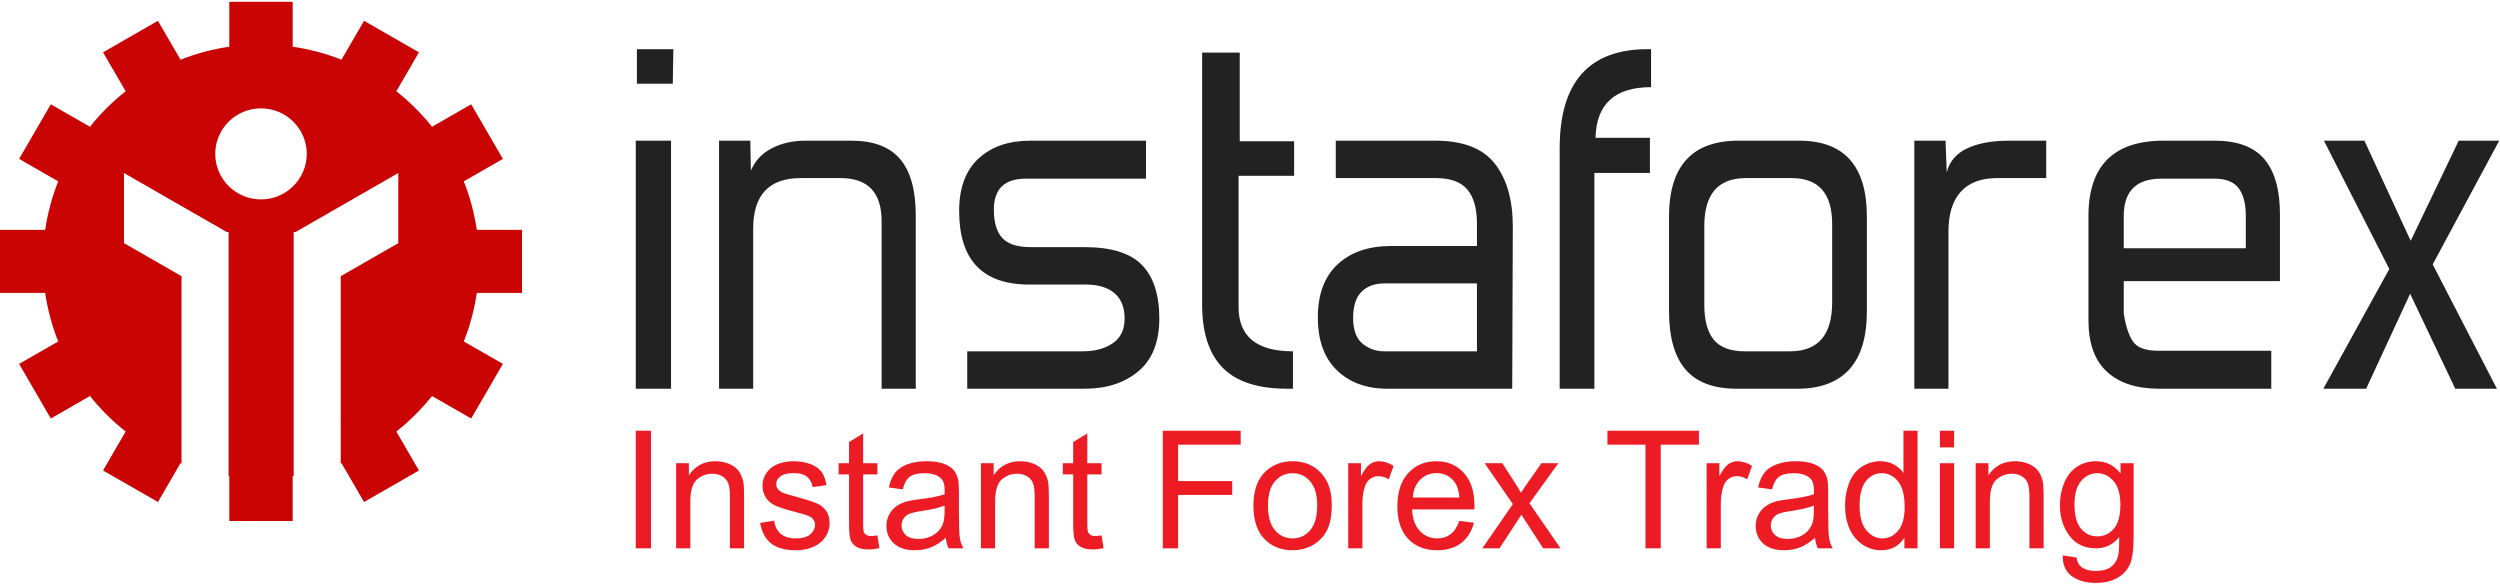 <svg width="261" height="61" viewBox="0 0 261 61" fill="none" xmlns="http://www.w3.org/2000/svg">
<path fill-rule="evenodd" clip-rule="evenodd" d="M27.248 11.313C24.611 11.313 22.471 13.441 22.471 16.065C22.471 18.689 24.611 20.817 27.248 20.817C29.886 20.817 32.025 18.689 32.025 16.065C32.025 13.441 29.886 11.313 27.248 11.313ZM23.939 0.186H30.557V4.877C32.302 5.129 34.011 5.584 35.65 6.231L38.007 2.171L43.737 5.463L41.378 9.528C42.759 10.617 44.01 11.861 45.104 13.235L49.191 10.888L52.5 16.588L48.418 18.933C49.06 20.539 49.52 22.236 49.779 23.999H54.496V30.582H49.779C49.525 32.317 49.068 34.018 48.417 35.648L52.5 37.992L49.191 43.693L45.103 41.345C44.008 42.719 42.758 43.963 41.377 45.052L43.738 49.118L38.007 52.41L35.65 48.348L35.574 48.378L35.573 28.835L41.58 25.386V18.063L30.862 24.218H30.662V24.333L30.645 24.343L30.662 24.372V49.686L30.557 49.703V54.395H23.939V49.703L23.864 49.691V24.372L23.881 24.343L23.864 24.333V24.218H23.664L12.946 18.063V25.386L18.953 28.835L18.953 48.39L18.846 48.349L16.489 52.41L10.759 49.118L13.119 45.052C11.738 43.963 10.487 42.719 9.393 41.345L5.305 43.693L1.996 37.992L6.079 35.648C5.437 34.041 4.976 32.344 4.718 30.582H0V23.999H4.717C4.971 22.263 5.428 20.563 6.078 18.932L1.996 16.588L5.305 10.888L9.392 13.235C10.486 11.861 11.737 10.617 13.118 9.527L10.759 5.463L16.489 2.171L18.846 6.231C20.485 5.584 22.194 5.129 23.939 4.877V0.186" fill="url(#paint0_linear_8_11)"/>
<path d="M260.918 14.687L253.973 27.604L260.677 40.582H256.328L251.617 30.669L247.027 40.582H242.557L249.443 28.085L242.617 14.687H246.845L251.677 25.141L256.691 14.687H260.918ZM234.463 22.558C234.463 21.276 234.212 20.305 233.708 19.644C233.205 18.983 232.37 18.652 231.202 18.652H225.646C223.028 18.652 221.719 19.954 221.719 22.558V25.922H234.463V22.558ZM231.202 14.687C233.577 14.687 235.309 15.328 236.396 16.61C237.484 17.891 238.027 19.814 238.027 22.378V29.347H221.719V32.711C221.92 34.034 222.243 35.015 222.686 35.656C223.128 36.297 223.994 36.617 225.283 36.617H237.121V40.582H225.404C223.068 40.582 221.256 39.992 219.968 38.81C218.678 37.629 218.035 35.836 218.035 33.433V22.558C218.035 17.31 220.652 14.687 225.887 14.687H231.202ZM213.626 18.593H208.492C206.841 18.593 205.583 19.063 204.717 20.004C203.851 20.946 203.418 22.338 203.418 24.18V40.582H199.855V14.687H203.116L203.237 17.992C203.519 16.87 204.224 16.039 205.351 15.498C206.479 14.957 207.948 14.687 209.76 14.687H213.626V18.593ZM182.278 18.593C179.38 18.593 177.93 20.255 177.93 23.579V31.81C177.93 33.453 178.262 34.675 178.926 35.475C179.59 36.277 180.668 36.677 182.158 36.677H186.869C189.808 36.677 191.278 34.975 191.278 31.57V23.399C191.278 20.194 189.868 18.593 187.05 18.593H182.278ZM187.835 14.687C192.546 14.687 194.902 17.33 194.902 22.618V32.472C194.902 35.196 194.288 37.228 193.06 38.57C191.831 39.912 190.03 40.582 187.655 40.582H181.313C178.896 40.582 177.115 39.912 175.966 38.57C174.819 37.228 174.245 35.196 174.245 32.472V22.618C174.245 17.33 176.661 14.687 181.493 14.687H187.835ZM172.252 18.051H166.454V40.582H162.83V15.468C162.83 8.579 165.89 5.134 172.011 5.134H172.372V9.1C168.587 9.1 166.655 10.862 166.574 14.387H172.252V18.051ZM154.193 36.677V29.588H144.529C143.522 29.588 142.727 29.878 142.144 30.459C141.559 31.039 141.267 31.951 141.267 33.193C141.267 34.434 141.589 35.325 142.233 35.866C142.877 36.407 143.643 36.677 144.529 36.677H154.193ZM157.877 40.582H144.831C142.657 40.582 140.905 39.942 139.576 38.66C138.247 37.378 137.583 35.535 137.583 33.133C137.583 30.729 138.268 28.887 139.637 27.604C141.005 26.323 142.877 25.682 145.253 25.682H154.193V23.339C154.193 21.777 153.861 20.595 153.196 19.794C152.531 18.993 151.434 18.593 149.904 18.593H139.455V14.687H149.844C152.743 14.687 154.817 15.488 156.065 17.09C157.313 18.693 157.937 20.876 157.937 23.639L157.877 40.582ZM134.985 40.582H134.381C131.322 40.582 129.076 39.851 127.647 38.39C126.218 36.927 125.503 34.735 125.503 31.81V5.495H129.429V14.747H135.107V18.352H129.308V32.051C129.308 35.135 131.2 36.677 134.985 36.677V40.582ZM100.98 40.582V36.677H113.06C114.308 36.677 115.345 36.397 116.171 35.836C116.996 35.275 117.41 34.414 117.41 33.252C117.41 32.091 117.057 31.209 116.352 30.609C115.647 30.008 114.651 29.707 113.362 29.707H107.443C102.571 29.707 100.135 27.144 100.135 22.017C100.135 19.614 100.81 17.791 102.159 16.55C103.507 15.308 105.309 14.687 107.564 14.687H119.644V18.652H107.081C104.866 18.652 103.759 19.734 103.759 21.897C103.759 23.219 104.051 24.2 104.635 24.841C105.219 25.482 106.215 25.802 107.625 25.802H113.242C116.02 25.802 118.013 26.423 119.221 27.665C120.429 28.907 121.033 30.769 121.033 33.252C121.033 35.696 120.308 37.528 118.859 38.75C117.41 39.972 115.537 40.582 113.242 40.582H100.98ZM78.391 17.811C78.834 16.77 79.569 15.989 80.596 15.468C81.622 14.947 82.78 14.687 84.069 14.687H88.901C91.196 14.687 92.887 15.328 93.974 16.61C95.061 17.891 95.605 19.854 95.605 22.498V40.582H92.042V23.099C92.042 20.095 90.612 18.593 87.753 18.593H83.586C80.284 18.593 78.633 20.355 78.633 23.879V40.582H75.07V14.687H78.331L78.391 17.811ZM70.056 40.582H66.372V14.687H70.056V40.582ZM70.237 8.739H66.492V5.134H70.298L70.237 8.739Z" fill="#222222"/>
<path d="M216.575 52.641C216.575 53.807 216.803 54.66 217.26 55.194C217.715 55.731 218.285 55.997 218.968 55.997C219.648 55.997 220.218 55.731 220.678 55.199C221.137 54.665 221.368 53.831 221.368 52.69C221.368 51.602 221.132 50.781 220.658 50.229C220.184 49.678 219.611 49.401 218.943 49.401C218.287 49.401 217.728 49.672 217.266 50.218C216.806 50.761 216.575 51.57 216.575 52.641ZM215.352 57.983L216.791 58.2C216.85 58.652 217.019 58.981 217.291 59.19C217.659 59.467 218.161 59.606 218.794 59.606C219.482 59.606 220.009 59.467 220.383 59.19C220.756 58.909 221.006 58.517 221.137 58.017C221.216 57.709 221.25 57.066 221.245 56.082C220.6 56.857 219.794 57.246 218.829 57.246C217.628 57.246 216.699 56.805 216.042 55.923C215.386 55.042 215.055 53.982 215.055 52.75C215.055 51.902 215.206 51.118 215.506 50.401C215.81 49.684 216.247 49.13 216.819 48.738C217.392 48.349 218.066 48.152 218.837 48.152C219.866 48.152 220.717 48.577 221.385 49.427V48.355H222.751V56.04C222.751 57.423 222.61 58.406 222.336 58.983C222.058 59.561 221.62 60.018 221.019 60.352C220.419 60.686 219.682 60.855 218.803 60.855C217.762 60.855 216.921 60.615 216.281 60.138C215.639 59.661 215.33 58.943 215.352 57.983ZM206.261 57.246V48.355H207.592V49.618C208.234 48.641 209.16 48.152 210.369 48.152C210.897 48.152 211.379 48.249 211.819 48.44C212.263 48.635 212.592 48.886 212.81 49.201C213.032 49.513 213.184 49.884 213.273 50.312C213.326 50.592 213.354 51.081 213.354 51.779V57.246H211.873V51.836C211.873 51.224 211.817 50.764 211.702 50.458C211.587 50.155 211.382 49.912 211.09 49.732C210.796 49.55 210.454 49.458 210.058 49.458C209.427 49.458 208.885 49.663 208.425 50.07C207.968 50.478 207.74 51.25 207.74 52.391V57.246H206.261ZM202.526 57.246V48.355H204.008V57.246H202.526ZM202.526 46.706V44.971H204.008V46.706H202.526ZM194.143 52.807C194.143 53.948 194.379 54.8 194.85 55.363C195.321 55.925 195.878 56.208 196.52 56.208C197.165 56.208 197.715 55.937 198.167 55.399C198.618 54.862 198.846 54.039 198.846 52.933C198.846 51.716 198.616 50.824 198.156 50.255C197.696 49.684 197.129 49.401 196.453 49.401C195.796 49.401 195.246 49.675 194.806 50.221C194.365 50.767 194.143 51.63 194.143 52.807ZM198.821 57.246V56.123C198.268 57.006 197.455 57.446 196.38 57.446C195.684 57.446 195.043 57.252 194.461 56.86C193.877 56.471 193.425 55.925 193.103 55.223C192.783 54.522 192.623 53.719 192.623 52.807C192.623 51.922 192.768 51.116 193.058 50.392C193.349 49.669 193.784 49.115 194.365 48.732C194.946 48.346 195.596 48.152 196.315 48.152C196.84 48.152 197.309 48.266 197.718 48.492C198.131 48.718 198.464 49.012 198.722 49.375V44.971H200.193V57.246H198.821ZM189.368 52.782C188.829 53.008 188.024 53.196 186.952 53.353C186.343 53.442 185.911 53.542 185.662 53.653C185.409 53.765 185.213 53.928 185.078 54.145C184.94 54.359 184.87 54.597 184.87 54.86C184.87 55.262 185.022 55.596 185.32 55.865C185.617 56.132 186.055 56.265 186.629 56.265C187.199 56.265 187.707 56.14 188.151 55.885C188.593 55.631 188.922 55.283 189.13 54.843C189.29 54.502 189.368 53.999 189.368 53.336V52.782ZM189.491 56.148C188.941 56.622 188.414 56.957 187.909 57.154C187.401 57.349 186.857 57.446 186.276 57.446C185.316 57.446 184.582 57.209 184.065 56.731C183.551 56.254 183.293 55.643 183.293 54.902C183.293 54.465 183.389 54.067 183.586 53.708C183.779 53.347 184.034 53.059 184.349 52.842C184.666 52.624 185.019 52.459 185.415 52.347C185.704 52.27 186.142 52.193 186.728 52.122C187.923 51.976 188.804 51.804 189.368 51.602C189.374 51.395 189.377 51.264 189.377 51.21C189.377 50.595 189.236 50.161 188.955 49.912C188.58 49.569 188.016 49.401 187.272 49.401C186.577 49.401 186.063 49.524 185.729 49.772C185.398 50.021 185.154 50.461 184.994 51.093L183.549 50.89C183.681 50.261 183.897 49.749 184.197 49.363C184.497 48.975 184.935 48.675 185.505 48.467C186.074 48.258 186.734 48.152 187.485 48.152C188.232 48.152 188.835 48.243 189.301 48.421C189.767 48.6 190.109 48.824 190.33 49.095C190.55 49.367 190.701 49.706 190.791 50.121C190.838 50.378 190.863 50.841 190.863 51.51V53.519C190.863 54.922 190.895 55.808 190.959 56.177C191.021 56.548 191.146 56.906 191.332 57.246H189.786C189.634 56.934 189.534 56.569 189.491 56.148ZM178.173 57.246V48.355H179.504V49.701C179.843 49.072 180.157 48.655 180.446 48.455C180.732 48.255 181.049 48.152 181.394 48.152C181.893 48.152 182.398 48.315 182.914 48.638L182.404 50.038C182.045 49.819 181.683 49.71 181.321 49.71C180.996 49.71 180.707 49.81 180.449 50.007C180.191 50.207 180.008 50.481 179.899 50.833C179.733 51.367 179.651 51.953 179.651 52.59V57.246H178.173ZM171.787 57.246V46.42H167.816V44.971H177.367V46.42H173.381V57.246H171.787ZM154.753 57.246L157.944 52.624L154.992 48.355H156.84L158.182 50.438C158.431 50.835 158.637 51.167 158.788 51.436C159.029 51.067 159.25 50.741 159.456 50.455L160.926 48.355H162.693L159.677 52.542L162.924 57.246H161.108L159.315 54.482L158.838 53.737L156.546 57.246H154.753ZM147.495 51.944H152.368C152.303 51.198 152.116 50.636 151.81 50.264C151.339 49.684 150.727 49.392 149.978 49.392C149.299 49.392 148.727 49.624 148.264 50.087C147.8 50.55 147.545 51.17 147.495 51.944ZM152.352 54.382L153.881 54.574C153.64 55.485 153.193 56.191 152.543 56.694C151.889 57.194 151.056 57.446 150.042 57.446C148.766 57.446 147.753 57.045 147.006 56.245C146.257 55.445 145.884 54.322 145.884 52.876C145.884 51.379 146.263 50.218 147.018 49.392C147.775 48.567 148.754 48.152 149.961 48.152C151.127 48.152 152.082 48.558 152.821 49.367C153.561 50.175 153.931 51.316 153.931 52.782C153.931 52.873 153.928 53.008 153.922 53.184H147.414C147.467 54.162 147.739 54.911 148.227 55.428C148.715 55.948 149.322 56.208 150.05 56.208C150.593 56.208 151.056 56.062 151.439 55.771C151.824 55.483 152.127 55.02 152.352 54.382ZM140.755 57.246V48.355H142.086V49.701C142.425 49.072 142.739 48.655 143.028 48.455C143.314 48.255 143.631 48.152 143.976 48.152C144.476 48.152 144.981 48.315 145.497 48.638L144.986 50.038C144.627 49.819 144.265 49.71 143.903 49.71C143.578 49.71 143.289 49.81 143.03 50.007C142.773 50.207 142.59 50.481 142.481 50.833C142.315 51.367 142.234 51.953 142.234 52.59V57.246L140.755 57.246ZM132.377 52.799C132.377 53.939 132.621 54.791 133.11 55.357C133.598 55.925 134.212 56.208 134.95 56.208C135.686 56.208 136.297 55.923 136.785 55.354C137.27 54.785 137.515 53.916 137.515 52.75C137.515 51.65 137.27 50.816 136.78 50.25C136.289 49.684 135.68 49.401 134.95 49.401C134.212 49.401 133.598 49.684 133.11 50.246C132.621 50.81 132.377 51.662 132.377 52.799ZM130.857 52.799C130.857 51.153 131.305 49.932 132.206 49.141C132.955 48.483 133.87 48.152 134.95 48.152C136.152 48.152 137.133 48.553 137.893 49.355C138.657 50.155 139.036 51.261 139.036 52.673C139.036 53.819 138.867 54.719 138.531 55.374C138.193 56.032 137.702 56.54 137.061 56.903C136.414 57.266 135.714 57.446 134.95 57.446C133.73 57.446 132.742 57.048 131.987 56.248C131.233 55.451 130.857 54.302 130.857 52.799ZM121.396 57.246V44.971H129.527V46.42H122.992V50.221H128.645V51.67H122.992V57.246H121.396ZM115.002 55.897L115.214 57.228C114.799 57.317 114.426 57.363 114.098 57.363C113.559 57.363 113.144 57.277 112.847 57.103C112.551 56.931 112.345 56.703 112.223 56.42C112.103 56.14 112.041 55.545 112.041 54.642V49.527H110.955V48.355H112.041V46.152L113.514 45.248V48.355H115.002V49.527H113.514V54.725C113.514 55.157 113.539 55.431 113.59 55.554C113.643 55.676 113.727 55.774 113.845 55.849C113.963 55.919 114.131 55.957 114.35 55.957C114.515 55.957 114.732 55.937 115.002 55.897ZM102.409 57.246V48.355H103.739V49.618C104.381 48.641 105.307 48.152 106.516 48.152C107.044 48.152 107.526 48.249 107.967 48.44C108.411 48.635 108.739 48.886 108.957 49.201C109.179 49.513 109.331 49.884 109.421 50.312C109.474 50.592 109.502 51.081 109.502 51.779V57.246H108.021V51.836C108.021 51.224 107.965 50.764 107.849 50.458C107.734 50.155 107.53 49.912 107.238 49.732C106.943 49.55 106.601 49.458 106.205 49.458C105.574 49.458 105.032 49.663 104.572 50.07C104.115 50.478 103.888 51.25 103.888 52.391V57.246H102.409ZM98.618 52.782C98.079 53.008 97.274 53.196 96.203 53.353C95.594 53.442 95.161 53.542 94.912 53.653C94.659 53.765 94.463 53.928 94.328 54.145C94.191 54.359 94.121 54.597 94.121 54.86C94.121 55.262 94.272 55.596 94.57 55.865C94.867 56.132 95.305 56.265 95.88 56.265C96.45 56.265 96.957 56.14 97.401 55.885C97.844 55.631 98.172 55.283 98.38 54.843C98.54 54.502 98.618 53.999 98.618 53.336V52.782ZM98.742 56.148C98.192 56.622 97.664 56.957 97.16 57.154C96.652 57.349 96.108 57.446 95.526 57.446C94.567 57.446 93.832 57.209 93.316 56.731C92.802 56.254 92.544 55.642 92.544 54.902C92.544 54.465 92.639 54.067 92.836 53.708C93.029 53.347 93.284 53.059 93.599 52.842C93.916 52.624 94.269 52.459 94.665 52.347C94.955 52.27 95.392 52.193 95.978 52.122C97.174 51.976 98.054 51.804 98.618 51.602C98.624 51.395 98.627 51.264 98.627 51.21C98.627 50.595 98.487 50.161 98.207 49.912C97.83 49.569 97.266 49.401 96.523 49.401C95.827 49.401 95.313 49.524 94.98 49.772C94.648 50.021 94.404 50.461 94.244 51.093L92.799 50.89C92.931 50.261 93.147 49.749 93.447 49.363C93.748 48.975 94.186 48.675 94.755 48.467C95.324 48.258 95.984 48.152 96.735 48.152C97.482 48.152 98.085 48.243 98.551 48.421C99.017 48.6 99.359 48.824 99.581 49.095C99.8 49.367 99.951 49.706 100.041 50.121C100.089 50.378 100.114 50.841 100.114 51.51V53.519C100.114 54.922 100.145 55.808 100.209 56.177C100.271 56.548 100.397 56.906 100.582 57.246H99.036C98.885 56.934 98.784 56.569 98.742 56.148ZM91.599 55.897L91.812 57.228C91.397 57.317 91.023 57.363 90.695 57.363C90.156 57.363 89.741 57.277 89.444 57.103C89.15 56.931 88.941 56.703 88.821 56.42C88.7 56.14 88.639 55.545 88.639 54.642V49.527H87.552V48.355H88.639V46.152L90.112 45.248V48.355H91.599V49.527H90.112V54.725C90.112 55.157 90.137 55.431 90.187 55.554C90.24 55.676 90.324 55.774 90.442 55.849C90.561 55.919 90.729 55.957 90.948 55.957C91.113 55.957 91.329 55.937 91.599 55.897ZM79.36 54.591L80.822 54.356C80.903 54.954 81.133 55.411 81.509 55.731C81.883 56.048 82.407 56.208 83.083 56.208C83.762 56.208 84.267 56.066 84.596 55.785C84.924 55.502 85.089 55.171 85.089 54.794C85.089 54.451 84.944 54.185 84.651 53.988C84.449 53.854 83.945 53.685 83.139 53.479C82.056 53.199 81.302 52.959 80.883 52.754C80.466 52.55 80.145 52.267 79.93 51.907C79.714 51.547 79.604 51.15 79.604 50.716C79.604 50.318 79.693 49.952 79.873 49.615C80.05 49.275 80.294 48.995 80.6 48.772C80.83 48.6 81.145 48.452 81.54 48.332C81.939 48.212 82.365 48.152 82.82 48.152C83.504 48.152 84.105 48.255 84.623 48.455C85.142 48.655 85.524 48.927 85.771 49.269C86.018 49.615 86.186 50.072 86.279 50.647L84.834 50.85C84.766 50.392 84.576 50.035 84.262 49.778C83.947 49.521 83.501 49.392 82.926 49.392C82.247 49.392 81.761 49.507 81.472 49.735C81.181 49.964 81.035 50.232 81.035 50.538C81.035 50.736 81.097 50.91 81.217 51.067C81.338 51.23 81.526 51.361 81.784 51.47C81.933 51.525 82.368 51.653 83.092 51.853C84.138 52.138 84.868 52.37 85.28 52.553C85.695 52.733 86.021 52.998 86.257 53.345C86.493 53.691 86.61 54.119 86.61 54.634C86.61 55.137 86.464 55.608 86.178 56.054C85.889 56.497 85.474 56.84 84.932 57.083C84.391 57.326 83.776 57.446 83.092 57.446C81.956 57.446 81.091 57.206 80.496 56.725C79.901 56.245 79.523 55.534 79.36 54.591ZM70.589 57.246V48.355H71.919V49.618C72.561 48.641 73.488 48.152 74.697 48.152C75.224 48.152 75.707 48.249 76.147 48.44C76.59 48.635 76.919 48.886 77.138 49.201C77.36 49.513 77.511 49.884 77.602 50.312C77.654 50.592 77.682 51.081 77.682 51.779V57.246H76.201V51.836C76.201 51.224 76.145 50.764 76.029 50.458C75.915 50.155 75.71 49.912 75.418 49.732C75.123 49.55 74.781 49.458 74.385 49.458C73.754 49.458 73.212 49.663 72.752 50.07C72.295 50.478 72.067 51.25 72.067 52.391V57.246H70.589ZM66.372 57.246V44.971H67.966V57.246H66.372Z" fill="#ED1C24"/>
<defs>
<linearGradient id="paint0_linear_8_11" x1="2724.8" y1="54.395" x2="2724.8" y2="-5366.55" gradientUnits="userSpaceOnUse">
<stop stop-color="#CA0303"/>
<stop offset="1" stop-color="#FD3A46"/>
</linearGradient>
</defs>
</svg>
